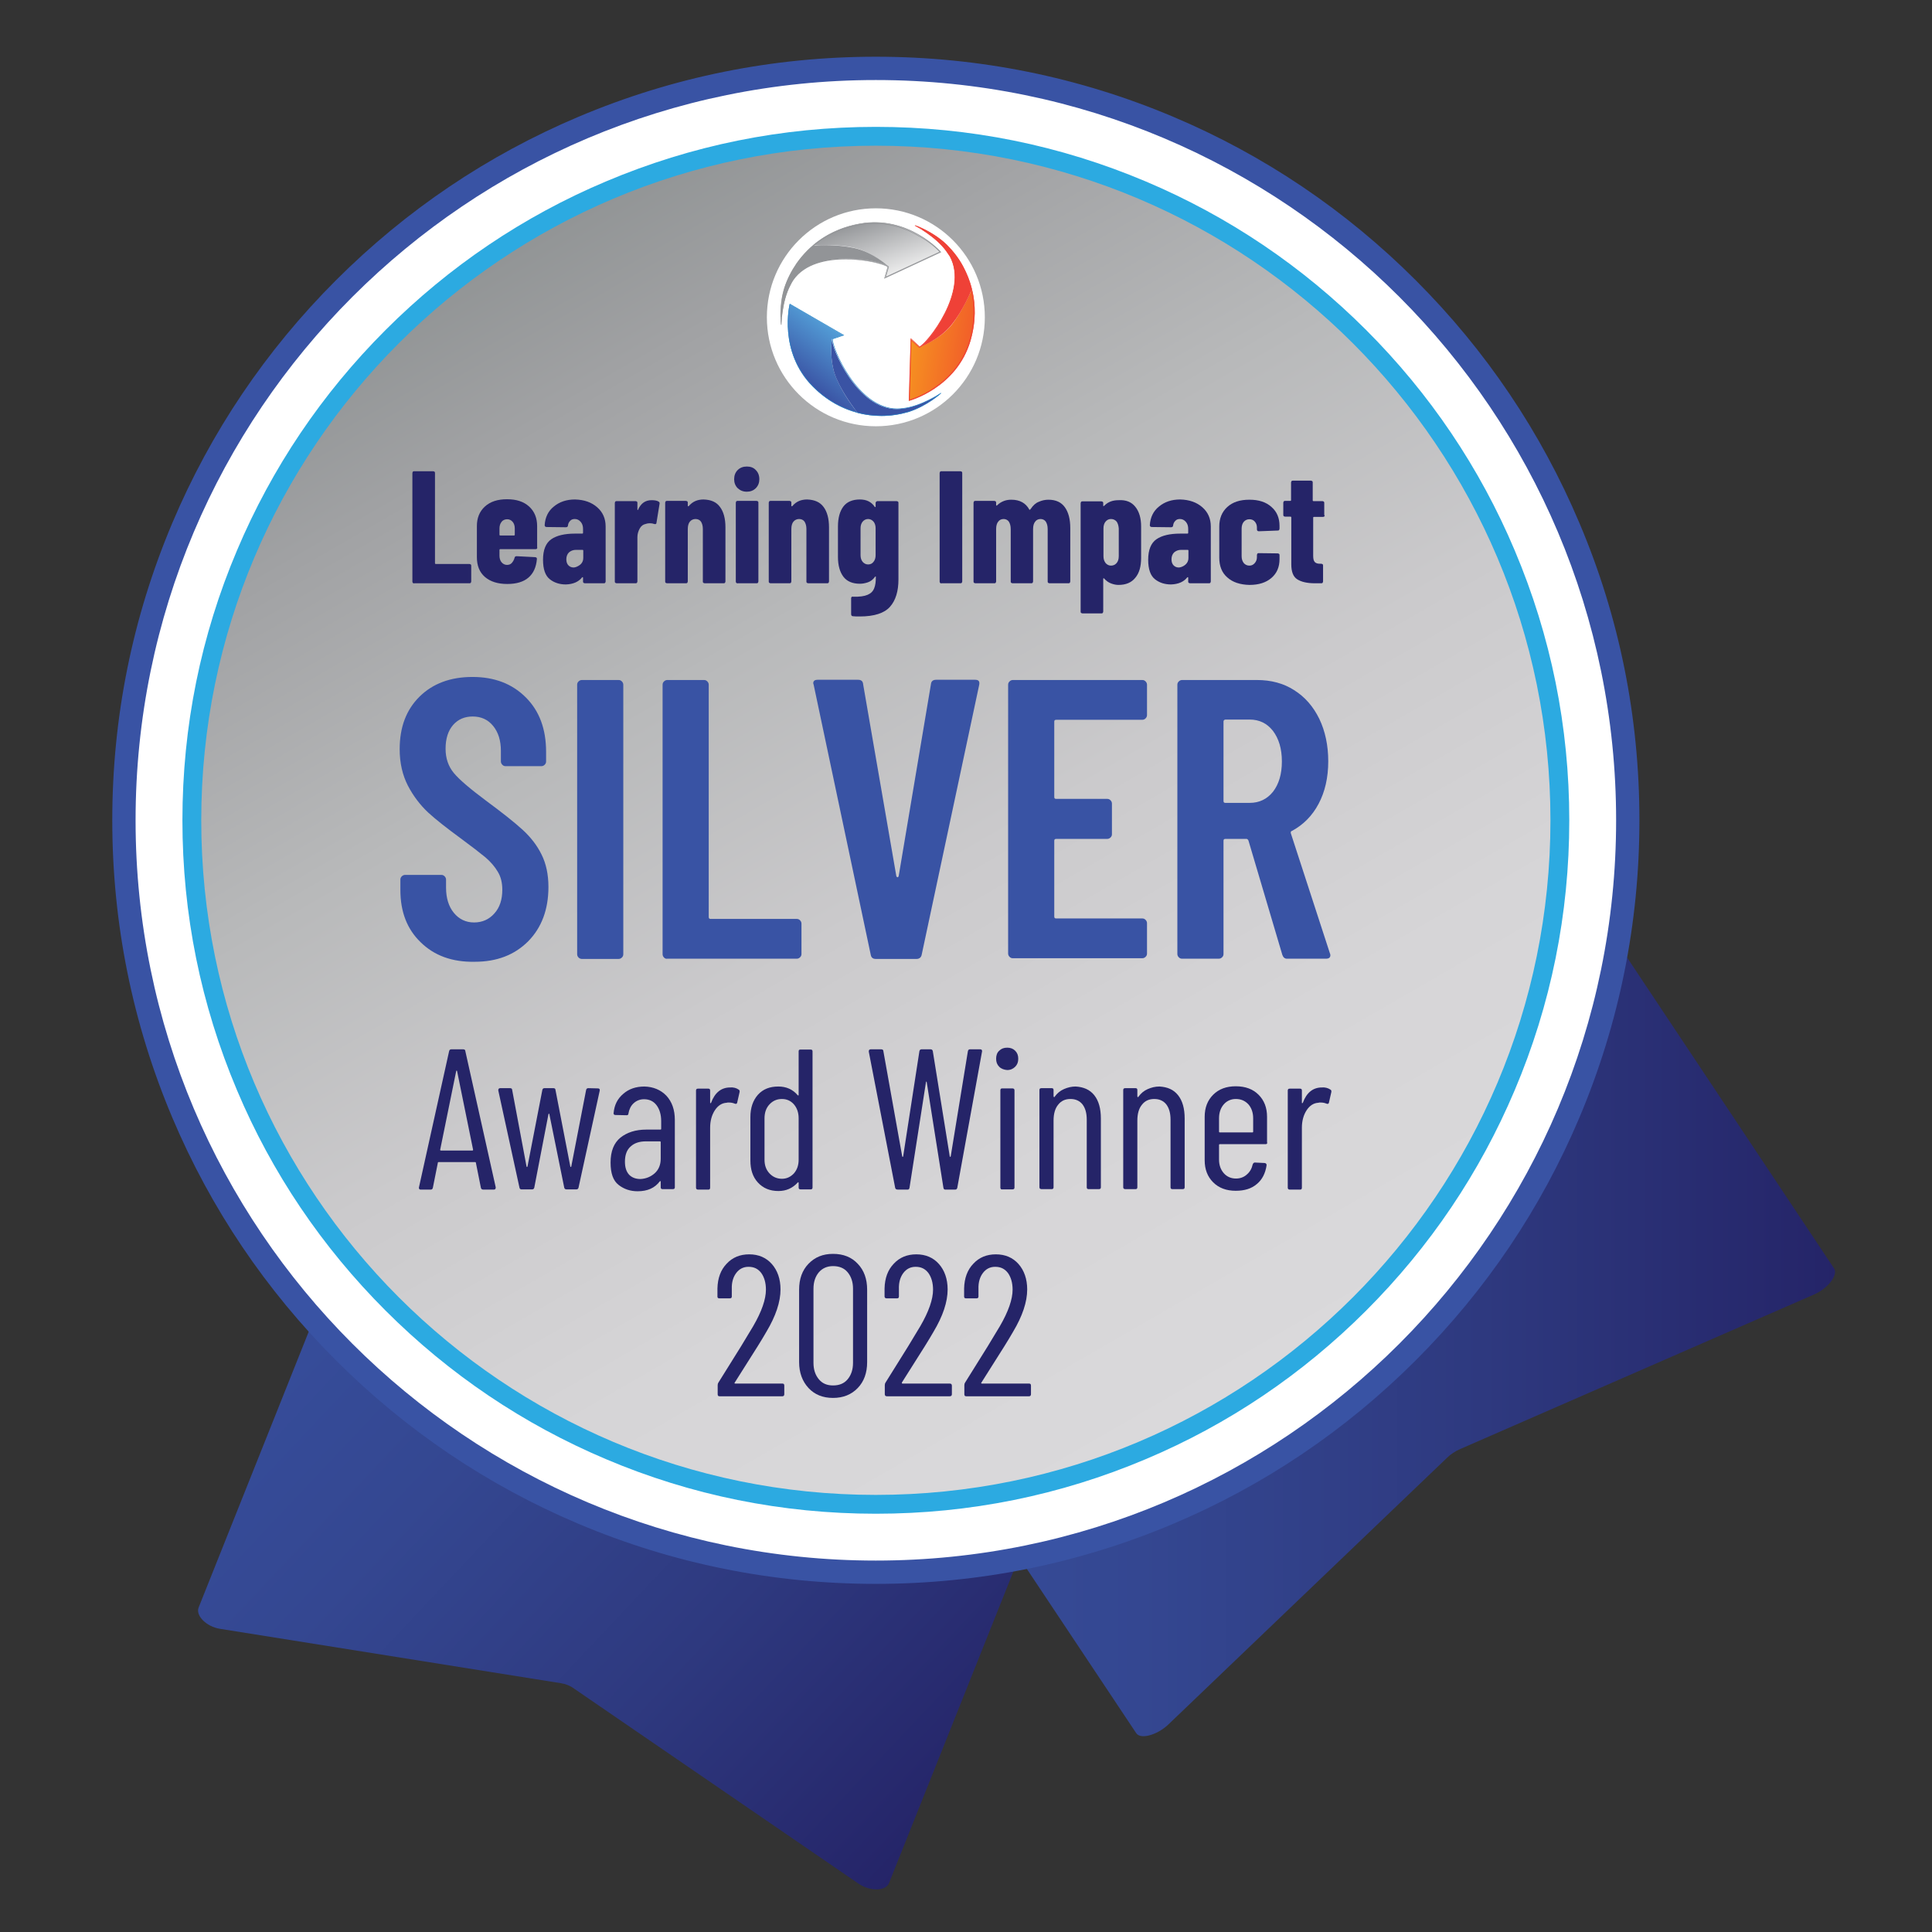 <?xml version="1.0" encoding="utf-8"?>
<!-- Generator: Adobe Illustrator 26.0.2, SVG Export Plug-In . SVG Version: 6.00 Build 0)  -->
<svg version="1.1" id="Layer_1" xmlns="http://www.w3.org/2000/svg" xmlns:xlink="http://www.w3.org/1999/xlink" x="0px" y="0px"
	 viewBox="0 0 820.8 820.8" style="enable-background:new 0 0 820.8 820.8;" xml:space="preserve">
<rect x="0" y="0" width="820.8" height="820.8" fill="#333333" stroke="none"/>
<style type="text/css">
	.st0{fill:url(#SVGID_1_);}
	.st1{fill:url(#SVGID_00000178168031330184764140000016544973373452541315_);}
	.st2{fill:#FFFFFF;}
	.st3{fill:#3953A4;}
	.st4{fill:url(#SVGID_00000026872641650087036430000006335933591616607154_);}
	.st5{fill:#2CAAE1;}
	.st6{fill:#252468;}
	.st7{fill:url(#SVGID_00000130647288933007645290000002482410997148699012_);}
	.st8{fill:url(#SVGID_00000160909765576513913580000004873195945469191051_);}
	.st9{fill:#929497;}
	.st10{fill:none;stroke:#929497;stroke-width:0.23;stroke-miterlimit:10;}
	.st11{fill:url(#SVGID_00000105397957759676515330000011645437580414096560_);}
	.st12{fill:#EF4137;}
	.st13{fill:none;stroke:#EF4137;stroke-width:0.23;stroke-miterlimit:10;}
	.st14{fill:#3A53A4;}
	
		.st15{fill:none;stroke:url(#SVGID_00000111160969307013023790000012280169012808750244_);stroke-width:0.23;stroke-miterlimit:10;}
</style>
<linearGradient id="SVGID_1_" gradientUnits="userSpaceOnUse" x1="187.727" y1="416.412" x2="779.668" y2="416.412">
	<stop  offset="0" style="stop-color:#3953A4"/>
	<stop  offset="0.254" style="stop-color:#374F9E"/>
	<stop  offset="0.501" style="stop-color:#344791"/>
	<stop  offset="0.747" style="stop-color:#2E397F"/>
	<stop  offset="0.991" style="stop-color:#252569"/>
	<stop  offset="1" style="stop-color:#252468"/>
</linearGradient>
<path class="st0" d="M482.7,736.3L188.1,293.9c-1.5-2.2,1-6.5,5.6-9.5L473.8,98c4.6-3,9.5-3.7,10.9-1.5l294.5,442.4
	c1.8,2.8-2.6,8.5-8.6,11.1l-150.2,65.6c-2.1,0.9-4.1,2.2-5.7,3.8L496.3,732.7C491.5,737.2,484.5,739.1,482.7,736.3z"/>
<linearGradient id="SVGID_00000020395362420601710320000008107460531675663262_" gradientUnits="userSpaceOnUse" x1="103.836" y1="252.194" x2="493.705" y2="642.062" gradientTransform="matrix(0.931 -2.746591e-02 -2.746591e-02 0.989 75.799 30.262)">
	<stop  offset="0" style="stop-color:#3953A4"/>
	<stop  offset="0.254" style="stop-color:#374F9E"/>
	<stop  offset="0.501" style="stop-color:#344791"/>
	<stop  offset="0.747" style="stop-color:#2E397F"/>
	<stop  offset="0.991" style="stop-color:#252569"/>
	<stop  offset="1" style="stop-color:#252468"/>
</linearGradient>
<path style="fill:url(#SVGID_00000020395362420601710320000008107460531675663262_);" d="M377.7,800L599,245.6
	c1.1-2.8-1.7-6.5-6.2-8.3L315.9,126.8c-4.5-1.8-9.1-1-10.2,1.7L84.4,682.9c-1.4,3.5,3.3,8.2,9.1,9.1l144.8,23.1c2,0.3,4,1.1,5.6,2.3
	l120.9,82.9C369.7,803.6,376.3,803.5,377.7,800z"/>
<g>
	<path class="st2" d="M372.1,668c-85.3,0-165.6-33.2-225.9-93.6c-60.3-60.3-93.6-140.6-93.6-225.9S85.9,183,146.2,122.6
		s140.6-93.6,225.9-93.6S537.7,62.3,598,122.6c60.3,60.3,93.6,140.6,93.6,225.9S658.3,514.1,598,574.4
		C537.7,634.8,457.4,668,372.1,668z"/>
	<path class="st3" d="M372.1,34c173.7,0,314.5,140.8,314.5,314.5S545.8,663,372.1,663S57.6,522.2,57.6,348.5S198.4,34,372.1,34
		 M372.1,24.1c-43.8,0-86.3,8.6-126.3,25.5c-38.6,16.3-73.3,39.7-103.1,69.5s-53.2,64.5-69.5,103.1c-16.9,40-25.5,82.5-25.5,126.3
		s8.6,86.3,25.5,126.3c16.3,38.6,39.7,73.3,69.5,103.1c29.8,29.8,64.5,53.2,103.1,69.5c40,16.9,82.5,25.5,126.3,25.5
		s86.3-8.6,126.3-25.5c38.6-16.3,73.3-39.7,103.1-69.5c29.8-29.8,53.2-64.5,69.5-103.1c16.9-40,25.5-82.5,25.5-126.3
		S688,262.2,671,222.2c-16.3-38.6-39.7-73.3-69.5-103.1C571.7,89.3,537,65.9,498.4,49.6C458.4,32.7,415.9,24.1,372.1,24.1
		L372.1,24.1z"/>
</g>
<g>
	
		<linearGradient id="SVGID_00000153681926201593575710000015770326914074679189_" gradientUnits="userSpaceOnUse" x1="517.461" y1="600.299" x2="226.734" y2="96.746">
		<stop  offset="0" style="stop-color:#DAD9DB"/>
		<stop  offset="0.224" style="stop-color:#D6D5D7"/>
		<stop  offset="0.443" style="stop-color:#CBCACC"/>
		<stop  offset="0.66" style="stop-color:#B8B9BA"/>
		<stop  offset="0.875" style="stop-color:#A1A2A4"/>
		<stop  offset="1" style="stop-color:#919495"/>
	</linearGradient>
	<path style="fill:url(#SVGID_00000153681926201593575710000015770326914074679189_);" d="M372.1,639.1
		c-77.6,0-150.6-30.2-205.5-85.1c-54.9-54.9-85.1-127.9-85.1-205.5c0-77.6,30.2-150.6,85.1-205.5c54.9-54.9,127.9-85.1,205.5-85.1
		c77.6,0,150.6,30.2,205.5,85.1c54.9,54.9,85.1,127.9,85.1,205.5c0,77.6-30.2,150.6-85.1,205.5C522.7,608.9,449.7,639.1,372.1,639.1
		z"/>
	<path class="st5" d="M372.1,61.9c158.3,0,286.6,128.3,286.6,286.6S530.4,635.1,372.1,635.1S85.5,506.8,85.5,348.5
		S213.8,61.9,372.1,61.9 M372.1,53.9c-39.8,0-78.3,7.8-114.7,23.2c-35.1,14.8-66.6,36.1-93.6,63.1c-27.1,27.1-48.3,58.6-63.1,93.6
		c-15.4,36.3-23.2,74.9-23.2,114.7s7.8,78.3,23.2,114.7c14.8,35.1,36.1,66.6,63.1,93.6c27.1,27.1,58.6,48.3,93.6,63.1
		c36.3,15.4,74.9,23.2,114.7,23.2s78.3-7.8,114.7-23.2c35.1-14.8,66.6-36.1,93.6-63.1c27.1-27.1,48.3-58.6,63.1-93.6
		c15.4-36.3,23.2-74.9,23.2-114.7s-7.8-78.3-23.2-114.7c-14.8-35.1-36.1-66.6-63.1-93.6c-27.1-27.1-58.6-48.3-93.6-63.1
		C450.4,61.7,411.9,53.9,372.1,53.9L372.1,53.9z"/>
</g>
<g>
	<path class="st6" d="M312.1,587.7c0.1,0.1,0.1,0.1,0.3,0.1h20c0.6,0,0.8,0.3,0.8,0.9v3.6c0,0.6-0.3,0.9-0.8,0.9h-26.7
		c-0.6,0-0.8-0.3-0.8-0.9v-3.8c0-0.5,0.1-0.8,0.3-1.1c1.8-2.8,2.7-4.4,3-4.8c5-7.9,8.9-14.3,11.8-19.2c3.6-6.2,5.4-11.4,5.4-15.5
		c0-2.9-0.7-5.3-2-7.1c-1.4-1.8-3.1-2.6-5.4-2.6c-2.2,0-3.9,0.9-5.2,2.6c-1.3,1.7-2,4-1.9,6.8v3.2c0,0.6-0.3,0.8-0.9,0.8h-4.4
		c-0.6,0-0.8-0.3-0.8-0.8v-3.4c0.1-4.4,1.4-7.9,3.9-10.5c2.5-2.7,5.7-4,9.6-4c4,0,7.2,1.4,9.6,4.1c2.4,2.7,3.7,6.4,3.7,10.8
		c0,5.3-2,11.3-6,18c-2,3.5-4.9,8.1-8.6,13.9l-4.8,7.6C312,587.5,312,587.6,312.1,587.7z"/>
	<path class="st6" d="M343.5,589.7c-2.6-2.8-4-6.5-4-11v-30.8c0-4.5,1.3-8.2,4-11s6.1-4.2,10.4-4.2c4.4,0,7.9,1.4,10.5,4.2
		c2.7,2.8,4,6.5,4,11v30.8c0,4.5-1.3,8.2-4,11c-2.7,2.8-6.2,4.2-10.5,4.2C349.6,593.9,346.1,592.5,343.5,589.7z M360.1,586
		c1.5-1.8,2.3-4.1,2.3-7v-31.5c0-2.9-0.8-5.2-2.3-7c-1.5-1.8-3.6-2.6-6.2-2.6c-2.5,0-4.5,0.9-6,2.6c-1.5,1.8-2.3,4.1-2.3,7V579
		c0,2.9,0.8,5.2,2.3,7c1.5,1.8,3.5,2.6,6,2.6C356.5,588.6,358.6,587.8,360.1,586z"/>
	<path class="st6" d="M383.2,587.7c0.1,0.1,0.1,0.1,0.3,0.1h20c0.6,0,0.9,0.3,0.9,0.9v3.6c0,0.6-0.3,0.9-0.9,0.9h-26.7
		c-0.6,0-0.9-0.3-0.9-0.9v-3.8c0-0.5,0.1-0.8,0.3-1.1c1.8-2.8,2.7-4.4,3-4.8c5-7.9,8.9-14.3,11.8-19.2c3.6-6.2,5.4-11.4,5.4-15.5
		c0-2.9-0.7-5.3-2-7.1c-1.4-1.8-3.1-2.6-5.4-2.6c-2.2,0-3.9,0.9-5.2,2.6c-1.3,1.7-2,4-1.9,6.8v3.2c0,0.6-0.3,0.8-0.8,0.8h-4.4
		c-0.6,0-0.9-0.3-0.9-0.8v-3.4c0.1-4.4,1.4-7.9,3.9-10.5c2.5-2.7,5.7-4,9.6-4c4,0,7.2,1.4,9.6,4.1c2.4,2.7,3.7,6.4,3.7,10.8
		c0,5.3-2,11.3-6,18c-2,3.5-4.9,8.1-8.6,13.9l-4.8,7.6C383.1,587.5,383.1,587.6,383.2,587.7z"/>
	<path class="st6" d="M416.9,587.7c0.1,0.1,0.1,0.1,0.3,0.1h20c0.6,0,0.8,0.3,0.8,0.9v3.6c0,0.6-0.3,0.9-0.8,0.9h-26.7
		c-0.6,0-0.8-0.3-0.8-0.9v-3.8c0-0.5,0.1-0.8,0.3-1.1c1.8-2.8,2.7-4.4,3-4.8c5-7.9,8.9-14.3,11.8-19.2c3.6-6.2,5.4-11.4,5.4-15.5
		c0-2.9-0.7-5.3-2-7.1c-1.4-1.8-3.1-2.6-5.4-2.6c-2.2,0-3.9,0.9-5.2,2.6c-1.3,1.7-2,4-1.9,6.8v3.2c0,0.6-0.3,0.8-0.9,0.8h-4.4
		c-0.6,0-0.8-0.3-0.8-0.8v-3.4c0.1-4.4,1.4-7.9,3.9-10.5c2.5-2.7,5.7-4,9.6-4c4,0,7.2,1.4,9.6,4.1c2.4,2.7,3.7,6.4,3.7,10.8
		c0,5.3-2,11.3-6,18c-2,3.5-4.9,8.1-8.6,13.9l-4.8,7.6C416.8,587.5,416.8,587.6,416.9,587.7z"/>
</g>
<g>
	<path class="st6" d="M175.4,247.6c-0.2-0.2-0.2-0.4-0.2-0.6v-46c0-0.2,0.1-0.4,0.2-0.6c0.2-0.2,0.4-0.2,0.6-0.2h8
		c0.2,0,0.4,0.1,0.6,0.2c0.2,0.2,0.2,0.4,0.2,0.6v38.3c0,0.2,0.1,0.3,0.3,0.3h14.3c0.2,0,0.4,0.1,0.6,0.2c0.2,0.2,0.2,0.4,0.2,0.6
		v6.6c0,0.2-0.1,0.4-0.2,0.6c-0.2,0.2-0.4,0.2-0.6,0.2H176C175.7,247.9,175.5,247.8,175.4,247.6z"/>
	<path class="st6" d="M228.1,233.1c-0.2,0.2-0.4,0.2-0.6,0.2h-15c-0.2,0-0.3,0.1-0.3,0.3v2.5c0,1.1,0.3,2.1,0.9,2.8s1.4,1.1,2.3,1.1
		c0.9,0,1.6-0.3,2.1-0.9c0.5-0.6,0.9-1.3,1.1-2.1c0.1-0.5,0.4-0.7,0.9-0.7l7.8,0.4c0.2,0,0.4,0.1,0.6,0.2c0.2,0.2,0.2,0.4,0.2,0.6
		c-0.3,3.5-1.5,6.1-3.6,7.9c-2.1,1.8-5.1,2.7-9,2.7c-4,0-7.2-1-9.5-3c-2.3-2-3.4-4.8-3.4-8.4v-13.2c0-3.4,1.1-6.2,3.4-8.3
		c2.3-2.1,5.4-3.1,9.4-3.1c4,0,7.1,1,9.4,3.1c2.3,2.1,3.4,4.9,3.4,8.3v8.8C228.3,232.8,228.2,233,228.1,233.1z M213.1,221.7
		c-0.6,0.7-0.9,1.7-0.9,2.8v2.7c0,0.2,0.1,0.3,0.3,0.3h5.9c0.2,0,0.3-0.1,0.3-0.3v-2.7c0-1.1-0.3-2.1-0.9-2.8
		c-0.6-0.7-1.4-1.1-2.3-1.1S213.7,220.9,213.1,221.7z"/>
	<path class="st6" d="M253.7,215.5c2.4,2.1,3.6,4.8,3.6,8.2V247c0,0.2-0.1,0.4-0.2,0.6c-0.2,0.2-0.4,0.2-0.6,0.2h-8
		c-0.2,0-0.4-0.1-0.6-0.2c-0.2-0.2-0.2-0.4-0.2-0.6v-1.5c0-0.1,0-0.2-0.1-0.3c-0.1,0-0.2,0-0.3,0.1c-1.5,1.9-3.8,2.9-6.9,3
		c-2.6,0-4.9-0.7-6.8-2.2c-1.9-1.5-2.9-4.2-2.9-8.3c0-4.2,1.2-7.1,3.5-8.7c2.3-1.6,5.7-2.4,10.1-2.4h3.1c0.2,0,0.3-0.1,0.3-0.3v-1.7
		c0-1.2-0.3-2.2-1-3c-0.7-0.8-1.5-1.2-2.5-1.2c-0.8,0-1.4,0.2-1.9,0.7c-0.5,0.5-0.9,1.1-1,2c0,0.5-0.3,0.8-0.9,0.8l-8.2-0.1
		c-0.5,0-0.8-0.3-0.8-0.8c0.2-3.3,1.5-6,3.9-7.9c2.4-2,5.4-3,9-3C248.2,212.3,251.3,213.4,253.7,215.5z M246.5,239.9
		c0.8-0.7,1.3-1.6,1.3-2.8v-3.2c0-0.2-0.1-0.3-0.3-0.3h-2.8c-1.2,0-2.2,0.4-3,1.1c-0.7,0.7-1.1,1.7-1.1,2.9c0,1.1,0.3,2,0.9,2.6
		c0.6,0.6,1.3,0.9,2.3,0.9C244.7,241,245.6,240.6,246.5,239.9z"/>
	<path class="st6" d="M279.8,213.1c0.4,0.2,0.5,0.6,0.4,1l-1.3,8c0,0.5-0.4,0.7-1,0.5c-0.5-0.2-1.1-0.3-1.8-0.3
		c-0.7,0-1.3,0.1-1.8,0.3c-1,0.2-1.9,0.8-2.5,1.9c-0.6,1.1-1,2.3-1,3.7V247c0,0.2-0.1,0.4-0.2,0.6c-0.2,0.2-0.4,0.2-0.6,0.2h-8
		c-0.2,0-0.4-0.1-0.6-0.2c-0.2-0.2-0.2-0.4-0.2-0.6v-33.3c0-0.2,0.1-0.4,0.2-0.6c0.2-0.2,0.4-0.2,0.6-0.2h8c0.2,0,0.4,0.1,0.6,0.2
		c0.2,0.2,0.2,0.4,0.2,0.6v2.7c0,0.2,0,0.3,0.1,0.3c0.1,0,0.1,0,0.2-0.2c1.2-2.7,3.1-4,5.7-4C278.2,212.5,279.2,212.7,279.8,213.1z"
		/>
	<path class="st6" d="M305.9,215.4c1.5,2,2.3,4.9,2.3,8.6V247c0,0.2-0.1,0.4-0.2,0.6c-0.2,0.2-0.4,0.2-0.6,0.2h-8
		c-0.2,0-0.4-0.1-0.6-0.2c-0.2-0.2-0.2-0.4-0.2-0.6v-22.3c0-1.3-0.3-2.3-0.8-3.1c-0.5-0.7-1.3-1.1-2.3-1.1c-1,0-1.8,0.4-2.4,1.1
		c-0.6,0.7-0.9,1.8-0.9,3.2V247c0,0.2-0.1,0.4-0.2,0.6c-0.2,0.2-0.4,0.2-0.6,0.2h-8c-0.2,0-0.4-0.1-0.6-0.2
		c-0.2-0.2-0.2-0.4-0.2-0.6v-33.4c0-0.2,0.1-0.4,0.2-0.6c0.2-0.2,0.4-0.2,0.6-0.2h8c0.2,0,0.4,0.1,0.6,0.2c0.2,0.2,0.2,0.4,0.2,0.6
		v1.3c0,0.1,0.1,0.2,0.2,0.2c0.1,0,0.3-0.1,0.4-0.3c1.5-1.7,3.5-2.6,6.1-2.6C302.1,212.3,304.4,213.3,305.9,215.4z"/>
	<path class="st6" d="M313.4,207.4c-1-1-1.5-2.3-1.5-3.8c0-1.6,0.5-2.9,1.5-3.9c1-1,2.3-1.5,3.9-1.5c1.6,0,2.9,0.5,3.8,1.5
		c1,1,1.5,2.3,1.5,3.9c0,1.5-0.5,2.8-1.5,3.8c-1,1-2.3,1.5-3.8,1.5C315.7,208.9,314.5,208.4,313.4,207.4z M312.8,247.6
		c-0.2-0.2-0.2-0.4-0.2-0.6v-33.4c0-0.2,0.1-0.4,0.2-0.6c0.2-0.2,0.4-0.2,0.6-0.2h8c0.2,0,0.4,0.1,0.6,0.2c0.2,0.2,0.2,0.4,0.2,0.6
		V247c0,0.2-0.1,0.4-0.2,0.6c-0.2,0.2-0.4,0.2-0.6,0.2h-8C313.2,247.9,313,247.8,312.8,247.6z"/>
	<path class="st6" d="M349.9,215.4c1.5,2,2.3,4.9,2.3,8.6V247c0,0.2-0.1,0.4-0.2,0.6c-0.2,0.2-0.4,0.2-0.6,0.2h-8
		c-0.2,0-0.4-0.1-0.6-0.2c-0.2-0.2-0.2-0.4-0.2-0.6v-22.3c0-1.3-0.3-2.3-0.8-3.1c-0.5-0.7-1.3-1.1-2.3-1.1c-1,0-1.8,0.4-2.4,1.1
		c-0.6,0.7-0.9,1.8-0.9,3.2V247c0,0.2-0.1,0.4-0.2,0.6c-0.2,0.2-0.4,0.2-0.6,0.2h-8c-0.2,0-0.4-0.1-0.6-0.2
		c-0.2-0.2-0.2-0.4-0.2-0.6v-33.4c0-0.2,0.1-0.4,0.2-0.6c0.2-0.2,0.4-0.2,0.6-0.2h8c0.2,0,0.4,0.1,0.6,0.2c0.2,0.2,0.2,0.4,0.2,0.6
		v1.3c0,0.1,0.1,0.2,0.2,0.2c0.1,0,0.3-0.1,0.4-0.3c1.5-1.7,3.5-2.6,6.1-2.6C346,212.3,348.4,213.3,349.9,215.4z"/>
	<path class="st6" d="M372.3,213.1c0.2-0.2,0.4-0.2,0.6-0.2h8c0.2,0,0.4,0.1,0.6,0.2c0.2,0.2,0.2,0.4,0.2,0.6v32.5
		c0,5-1.2,8.9-3.6,11.6s-6.7,4.1-12.8,4.1c-1.2,0-2.2,0-2.9-0.1c-0.5,0-0.8-0.3-0.8-0.9v-6.7c0-0.6,0.3-0.8,0.9-0.7
		c2.7,0.1,4.7-0.2,6.1-0.8c1.4-0.6,2.3-1.5,2.8-2.8c0.5-1.2,0.7-2.8,0.7-4.8c0-0.1,0-0.2-0.1-0.2c-0.1,0-0.2,0.1-0.3,0.2
		c-0.8,1.1-1.8,1.9-3,2.3s-2.3,0.6-3.4,0.6c-3.1,0-5.5-1-7-3c-1.5-2-2.3-4.8-2.3-8.4v-12.9c0-3.7,0.8-6.5,2.3-8.5s3.9-3,7-3
		c2.8,0,4.9,1,6.3,3.1c0.1,0.1,0.2,0.2,0.3,0.1c0.1,0,0.1-0.1,0.1-0.3v-1.6C372,213.5,372.1,213.3,372.3,213.1z M371.1,238.7
		c0.6-0.7,0.9-1.7,0.9-2.8v-11.5c0-1.1-0.3-2.1-0.9-2.8c-0.6-0.7-1.4-1.1-2.3-1.1s-1.7,0.4-2.3,1.1c-0.6,0.7-0.9,1.7-0.9,2.8v11.5
		c0,1.1,0.3,2.1,0.9,2.8c0.6,0.7,1.4,1.1,2.3,1.1S370.5,239.5,371.1,238.7z"/>
	<path class="st6" d="M399.4,247.6c-0.2-0.2-0.2-0.4-0.2-0.6v-46c0-0.2,0.1-0.4,0.2-0.6c0.2-0.2,0.4-0.2,0.6-0.2h8
		c0.2,0,0.4,0.1,0.6,0.2c0.2,0.2,0.2,0.4,0.2,0.6v46c0,0.2-0.1,0.4-0.2,0.6c-0.2,0.2-0.4,0.2-0.6,0.2h-8
		C399.7,247.9,399.5,247.8,399.4,247.6z"/>
	<path class="st6" d="M452.4,215.5c1.5,2.1,2.3,5,2.3,8.8V247c0,0.2-0.1,0.4-0.2,0.6c-0.2,0.2-0.4,0.2-0.6,0.2h-8
		c-0.2,0-0.4-0.1-0.6-0.2c-0.2-0.2-0.2-0.4-0.2-0.6v-22.2c0-1.4-0.3-2.4-0.8-3.2c-0.5-0.7-1.3-1.1-2.2-1.1c-1,0-1.8,0.4-2.3,1.1
		c-0.6,0.7-0.9,1.8-0.9,3.2V247c0,0.2-0.1,0.4-0.2,0.6c-0.2,0.2-0.4,0.2-0.6,0.2h-7.9c-0.2,0-0.4-0.1-0.6-0.2
		c-0.2-0.2-0.2-0.4-0.2-0.6v-22.2c0-1.4-0.3-2.4-0.8-3.2c-0.5-0.7-1.3-1.1-2.2-1.1c-1,0-1.8,0.4-2.3,1.1c-0.6,0.7-0.9,1.8-0.9,3.2
		V247c0,0.2-0.1,0.4-0.2,0.6c-0.2,0.2-0.4,0.2-0.6,0.2h-8c-0.2,0-0.4-0.1-0.6-0.2c-0.2-0.2-0.2-0.4-0.2-0.6v-33.4
		c0-0.2,0.1-0.4,0.2-0.6c0.2-0.2,0.4-0.2,0.6-0.2h8c0.2,0,0.4,0.1,0.6,0.2c0.2,0.2,0.2,0.4,0.2,0.6v0.9c0,0.1,0,0.2,0.1,0.3
		c0.1,0,0.2,0,0.3-0.1c0.9-0.9,1.9-1.5,3-1.9c1.1-0.4,2.1-0.5,3.1-0.5c3.5,0,6.1,1.4,7.6,4.2l0.1,0.1c0.1,0,0.3-0.1,0.5-0.4
		c1-1.5,2.1-2.5,3.4-3c1.3-0.6,2.7-0.9,4.1-0.9C448.6,212.3,450.9,213.4,452.4,215.5z"/>
	<path class="st6" d="M482.4,215.4c1.6,2,2.4,4.8,2.4,8.3V237c0,3.7-0.8,6.5-2.5,8.5c-1.6,2-4,3-7.1,3c-1,0-2-0.2-3.1-0.6
		c-1.1-0.4-2.1-1.1-3-2.1c-0.1-0.1-0.2-0.2-0.3-0.1c-0.1,0-0.1,0.1-0.1,0.3v13.8c0,0.2-0.1,0.4-0.2,0.6c-0.2,0.2-0.4,0.2-0.6,0.2h-8
		c-0.2,0-0.4-0.1-0.6-0.2c-0.2-0.2-0.2-0.4-0.2-0.6v-46c0-0.2,0.1-0.4,0.2-0.6c0.2-0.2,0.4-0.2,0.6-0.2h8c0.2,0,0.4,0.1,0.6,0.2
		c0.2,0.2,0.2,0.4,0.2,0.6v1.1c0,0.1,0,0.1,0.1,0.1c0.2,0,0.4-0.1,0.5-0.3c1.5-1.5,3.5-2.2,5.9-2.2
		C478.4,212.3,480.8,213.3,482.4,215.4z M474.4,221.6c-0.6-0.7-1.4-1.1-2.4-1.1c-1,0-1.7,0.4-2.3,1.1c-0.6,0.7-0.9,1.7-0.9,2.9v11.8
		c0,1.2,0.3,2.1,0.9,2.9c0.6,0.7,1.4,1.1,2.3,1.1c1,0,1.8-0.4,2.4-1.1c0.6-0.7,0.9-1.7,0.9-2.9v-11.8
		C475.2,223.3,474.9,222.3,474.4,221.6z"/>
	<path class="st6" d="M510.8,215.5c2.4,2.1,3.6,4.8,3.6,8.2V247c0,0.2-0.1,0.4-0.2,0.6c-0.2,0.2-0.4,0.2-0.6,0.2h-8
		c-0.2,0-0.4-0.1-0.6-0.2c-0.2-0.2-0.2-0.4-0.2-0.6v-1.5c0-0.1,0-0.2-0.1-0.3c-0.1,0-0.2,0-0.3,0.1c-1.5,1.9-3.8,2.9-6.9,3
		c-2.6,0-4.9-0.7-6.8-2.2c-1.9-1.5-2.9-4.2-2.9-8.3c0-4.2,1.2-7.1,3.5-8.7c2.3-1.6,5.7-2.4,10.1-2.4h3.1c0.2,0,0.3-0.1,0.3-0.3v-1.7
		c0-1.2-0.3-2.2-1-3c-0.7-0.8-1.5-1.2-2.5-1.2c-0.8,0-1.4,0.2-1.9,0.7c-0.5,0.5-0.9,1.1-1,2c0,0.5-0.3,0.8-0.9,0.8l-8.2-0.1
		c-0.5,0-0.8-0.3-0.8-0.8c0.2-3.3,1.5-6,3.9-7.9c2.4-2,5.4-3,9-3C505.3,212.3,508.4,213.4,510.8,215.5z M503.6,239.9
		c0.8-0.7,1.3-1.6,1.3-2.8v-3.2c0-0.2-0.1-0.3-0.3-0.3h-2.8c-1.2,0-2.2,0.4-3,1.1c-0.7,0.7-1.1,1.7-1.1,2.9c0,1.1,0.3,2,0.9,2.6
		c0.6,0.6,1.3,0.9,2.3,0.9C501.8,241,502.8,240.6,503.6,239.9z"/>
	<path class="st6" d="M521.4,245.3c-2.3-2-3.4-4.8-3.4-8.4v-13.2c0-3.4,1.1-6.2,3.4-8.3c2.3-2.1,5.4-3.1,9.4-3.1c4,0,7.1,1,9.4,3.1
		c2.3,2,3.4,4.7,3.4,8v1.2c0,0.2-0.1,0.4-0.2,0.6c-0.2,0.2-0.4,0.2-0.6,0.2l-8,0.3c-0.5,0-0.8-0.3-0.8-0.8v-0.8c0-1-0.3-1.8-0.9-2.5
		c-0.6-0.7-1.4-1-2.3-1c-1,0-1.8,0.4-2.4,1.1c-0.6,0.7-0.9,1.7-0.9,2.9v11.7c0,1.2,0.3,2.1,0.9,2.9c0.6,0.7,1.4,1.1,2.4,1.1
		c1,0,1.7-0.4,2.3-1.1c0.6-0.7,0.9-1.5,0.9-2.5v-0.9c0-0.2,0.1-0.4,0.2-0.6c0.2-0.2,0.4-0.2,0.6-0.2l8,0.1c0.2,0,0.4,0.1,0.6,0.2
		c0.2,0.2,0.2,0.4,0.2,0.6v1.6c0,3.4-1.1,6-3.4,8c-2.3,2-5.4,3-9.4,3C526.9,248.4,523.7,247.4,521.4,245.3z"/>
	<path class="st6" d="M562.6,219.4c-0.2,0.2-0.4,0.2-0.6,0.2h-3.8c-0.2,0-0.3,0.1-0.3,0.3v16.2c0,1.3,0.2,2.2,0.7,2.7
		c0.5,0.5,1.2,0.7,2.2,0.7h0.5c0.2,0,0.4,0.1,0.6,0.2c0.2,0.2,0.2,0.4,0.2,0.6v6.7c0,0.2-0.1,0.4-0.2,0.6c-0.2,0.2-0.4,0.2-0.6,0.2
		h-2.7c-3.3,0-5.8-0.6-7.5-1.7c-1.7-1.1-2.5-3.2-2.5-6.4v-19.9c0-0.2-0.1-0.3-0.3-0.3H546c-0.2,0-0.4-0.1-0.6-0.2
		c-0.2-0.2-0.2-0.4-0.2-0.6v-5.1c0-0.2,0.1-0.4,0.2-0.6c0.2-0.2,0.4-0.2,0.6-0.2h2.2c0.2,0,0.3-0.1,0.3-0.3V205
		c0-0.2,0.1-0.4,0.2-0.6c0.2-0.2,0.4-0.2,0.6-0.2h7.6c0.2,0,0.4,0.1,0.6,0.2c0.2,0.2,0.2,0.4,0.2,0.6v7.6c0,0.2,0.1,0.3,0.3,0.3h3.8
		c0.2,0,0.4,0.1,0.6,0.2c0.2,0.2,0.2,0.4,0.2,0.6v5.1C562.9,219,562.8,219.2,562.6,219.4z"/>
</g>
<g>
	<g>
		<path class="st3" d="M178.7,400.3c-5.8-5.6-8.6-13-8.6-22.2v-4.4c0-0.6,0.2-1,0.6-1.4c0.4-0.4,0.9-0.6,1.4-0.6h15.4
			c0.6,0,1,0.2,1.4,0.6c0.4,0.4,0.6,0.9,0.6,1.4v3.4c0,4.4,1.1,8,3.3,10.7c2.2,2.7,5.1,4.1,8.6,4.1c3.5,0,6.4-1.3,8.6-3.8
			c2.3-2.5,3.4-5.9,3.4-10.1c0-2.9-0.6-5.5-1.9-7.6c-1.2-2.1-3-4.2-5.2-6.1c-2.3-1.9-5.9-4.7-10.8-8.3c-5.6-4.1-10.2-7.7-13.6-10.8
			c-3.4-3.2-6.3-7-8.6-11.4c-2.3-4.5-3.5-9.6-3.5-15.5c0-9.4,2.8-16.8,8.5-22.4c5.6-5.5,13.1-8.3,22.4-8.3c9.4,0,16.9,2.9,22.7,8.7
			c5.8,5.8,8.6,13.5,8.6,23.1v4.1c0,0.6-0.2,1-0.6,1.4c-0.4,0.4-0.9,0.6-1.4,0.6h-15.2c-0.6,0-1-0.2-1.4-0.6
			c-0.4-0.4-0.6-0.9-0.6-1.4V319c0-4.4-1.1-7.9-3.3-10.6c-2.2-2.7-5.1-4-8.7-4c-3.4,0-6.2,1.2-8.3,3.6c-2.1,2.4-3.2,5.8-3.2,10.1
			c0,4.1,1.2,7.5,3.5,10.3c2.3,2.8,6.9,6.7,13.6,11.7c6.9,5.1,12.1,9.2,15.6,12.4c3.5,3.2,6.2,6.7,8.1,10.6
			c1.9,3.8,2.9,8.4,2.9,13.7c0,9.6-2.9,17.3-8.6,23.1c-5.8,5.8-13.3,8.7-22.7,8.7C192,408.8,184.4,405.9,178.7,400.3z"/>
		<path class="st3" d="M245.8,406.8c-0.4-0.4-0.6-0.9-0.6-1.4V290.9c0-0.6,0.2-1,0.6-1.4c0.4-0.4,0.9-0.6,1.4-0.6h15.6
			c0.6,0,1,0.2,1.4,0.6c0.4,0.4,0.6,0.9,0.6,1.4v114.5c0,0.6-0.2,1-0.6,1.4c-0.4,0.4-0.9,0.6-1.4,0.6h-15.6
			C246.7,407.4,246.2,407.2,245.8,406.8z"/>
		<path class="st3" d="M282.1,406.8c-0.4-0.4-0.6-0.9-0.6-1.4V290.9c0-0.6,0.2-1,0.6-1.4c0.4-0.4,0.9-0.6,1.4-0.6h15.6
			c0.6,0,1,0.2,1.4,0.6c0.4,0.4,0.6,0.9,0.6,1.4v98.7c0,0.6,0.3,0.8,0.8,0.8h36.6c0.6,0,1,0.2,1.4,0.6c0.4,0.4,0.6,0.9,0.6,1.4v12.9
			c0,0.6-0.2,1-0.6,1.4c-0.4,0.4-0.9,0.6-1.4,0.6h-55C282.9,407.4,282.5,407.2,282.1,406.8z"/>
		<path class="st3" d="M369.9,405.5L345.7,291l-0.2-0.7c0-1,0.6-1.5,1.9-1.5h17.1c1.4,0,2.1,0.6,2.2,1.9l14.1,81.5
			c0.1,0.3,0.3,0.5,0.5,0.5c0.2,0,0.4-0.2,0.5-0.5l13.7-81.5c0.1-1.2,0.8-1.9,2.2-1.9h16.6c1.5,0,2,0.7,1.7,2.2l-24.4,114.5
			c-0.2,1.2-1,1.9-2.2,1.9h-17.3C370.8,407.4,370.1,406.8,369.9,405.5z"/>
		<path class="st3" d="M486.7,305.2c-0.4,0.4-0.9,0.6-1.4,0.6h-36.6c-0.6,0-0.8,0.3-0.8,0.8v32c0,0.6,0.3,0.8,0.8,0.8h21.7
			c0.6,0,1,0.2,1.4,0.6c0.4,0.4,0.6,0.9,0.6,1.4v13c0,0.6-0.2,1-0.6,1.4c-0.4,0.4-0.9,0.6-1.4,0.6h-21.7c-0.6,0-0.8,0.3-0.8,0.8
			v32.2c0,0.6,0.3,0.8,0.8,0.8h36.6c0.6,0,1,0.2,1.4,0.6c0.4,0.4,0.6,0.9,0.6,1.4v12.9c0,0.6-0.2,1-0.6,1.4
			c-0.4,0.4-0.9,0.6-1.4,0.6h-55c-0.6,0-1-0.2-1.4-0.6c-0.4-0.4-0.6-0.9-0.6-1.4V290.9c0-0.6,0.2-1,0.6-1.4c0.4-0.4,0.9-0.6,1.4-0.6
			h55c0.6,0,1,0.2,1.4,0.6c0.4,0.4,0.6,0.9,0.6,1.4v12.9C487.3,304.3,487.1,304.8,486.7,305.2z"/>
		<path class="st3" d="M544.8,405.7l-14.4-48.6c-0.2-0.4-0.5-0.7-0.8-0.7h-9c-0.6,0-0.8,0.3-0.8,0.8v48.1c0,0.6-0.2,1-0.6,1.4
			c-0.4,0.4-0.9,0.6-1.4,0.6h-15.6c-0.6,0-1-0.2-1.4-0.6c-0.4-0.4-0.6-0.9-0.6-1.4V290.9c0-0.6,0.2-1,0.6-1.4
			c0.4-0.4,0.9-0.6,1.4-0.6H534c6,0,11.3,1.4,15.8,4.3c4.6,2.9,8.1,6.9,10.7,12.2c2.5,5.2,3.8,11.3,3.8,18c0,7-1.4,13-4.1,18.1
			c-2.7,5.1-6.5,8.9-11.3,11.5c-0.5,0.1-0.6,0.5-0.5,1l16.6,51c0.1,0.2,0.2,0.5,0.2,0.8c0,1-0.6,1.5-1.9,1.5H547
			C545.9,407.4,545.2,406.8,544.8,405.7z M519.8,306.6v33.7c0,0.6,0.3,0.8,0.8,0.8h10.3c4.1,0,7.4-1.6,9.9-4.7
			c2.5-3.2,3.8-7.5,3.8-12.9s-1.3-9.7-3.8-13c-2.5-3.2-5.8-4.8-9.9-4.8h-10.3C520,305.8,519.8,306.1,519.8,306.6z"/>
	</g>
</g>
<g>
	<g>
		<path class="st6" d="M204.3,504.6l-2.1-10.5c0-0.1,0-0.2-0.1-0.3s-0.2-0.1-0.3-0.1h-15.4c-0.1,0-0.2,0-0.3,0.1s-0.1,0.1-0.1,0.3
			l-2.1,10.5c-0.1,0.5-0.4,0.8-0.9,0.8h-4.3c-0.3,0-0.5-0.1-0.6-0.3c-0.1-0.2-0.2-0.4-0.1-0.7l12.8-57.8c0.1-0.5,0.4-0.8,0.9-0.8
			h5.1c0.6,0,0.9,0.3,0.9,0.8l12.9,57.8v0.2c0,0.5-0.3,0.8-0.8,0.8h-4.4C204.7,505.4,204.4,505.1,204.3,504.6z M187.3,488.8h13.4
			c0.2,0,0.3-0.1,0.3-0.3l-6.8-33.4c-0.1-0.2-0.1-0.3-0.2-0.3c-0.1,0-0.1,0.1-0.2,0.3l-6.8,33.4C187,488.7,187.1,488.8,187.3,488.8z
			"/>
		<path class="st6" d="M220.7,504.6l-9-41.3v-0.2c0-0.5,0.3-0.8,0.8-0.8h4.2c0.6,0,0.9,0.3,0.9,0.8l6.1,32.5
			c0.1,0.1,0.1,0.2,0.2,0.2c0.1,0,0.1-0.1,0.2-0.2l6.3-32.5c0.1-0.5,0.4-0.8,0.9-0.8h3.8c0.6,0,0.9,0.3,0.9,0.8l6.3,32.5
			c0.1,0.1,0.1,0.2,0.2,0.2s0.1-0.1,0.2-0.2l6.3-32.5c0.1-0.5,0.4-0.8,0.9-0.8l4.1,0.1c0.6,0,0.9,0.3,0.8,0.9l-9,41.2
			c-0.1,0.5-0.4,0.8-0.9,0.8h-4.3c-0.5,0-0.8-0.3-0.9-0.8l-6.3-31.1c-0.1-0.2-0.1-0.3-0.2-0.3c-0.1,0-0.1,0.1-0.2,0.3l-6,31.1
			c-0.1,0.5-0.4,0.8-0.9,0.8h-4.2C221.1,505.4,220.8,505.1,220.7,504.6z"/>
		<path class="st6" d="M283.1,465.5c2.4,2.6,3.6,6,3.6,10.3v28.6c0,0.6-0.3,0.8-0.9,0.8h-4.3c-0.6,0-0.8-0.3-0.8-0.8V502
			c0-0.1,0-0.2-0.1-0.2c-0.1,0-0.2,0-0.3,0.1c-2.1,2.8-5.2,4.2-9.4,4.2c-3.1,0-5.8-0.9-8.1-2.7c-2.3-1.8-3.4-4.9-3.4-9.5
			c0-4.8,1.4-8.3,4.2-10.6c2.8-2.2,6.4-3.4,11-3.4h6c0.2,0,0.3-0.1,0.3-0.3v-3.3c0-2.8-0.7-5.1-2-6.8c-1.3-1.7-3.1-2.5-5.3-2.5
			c-1.7,0-3.2,0.6-4.4,1.7c-1.2,1.1-1.9,2.6-2.2,4.3c0,0.6-0.3,0.8-0.8,0.8l-4.8-0.1c-0.3,0-0.5-0.1-0.6-0.3
			c-0.1-0.2-0.2-0.4-0.1-0.6c0.3-3.3,1.6-6,4.1-8.1c2.4-2.1,5.4-3.1,9-3.1C277.5,461.7,280.7,463,283.1,465.5z M278.1,498.5
			c1.7-1.5,2.6-3.6,2.6-6.2v-7.1c0-0.2-0.1-0.3-0.3-0.3h-6c-2.7,0-4.9,0.7-6.5,2.2c-1.6,1.4-2.4,3.6-2.4,6.4c0,2.5,0.6,4.3,1.8,5.6
			c1.2,1.2,2.8,1.8,4.8,1.8C274.3,500.8,276.4,500,278.1,498.5z"/>
		<path class="st6" d="M313.8,462.9c0.4,0.2,0.5,0.6,0.4,1.1l-1,4.4c-0.1,0.5-0.4,0.7-1,0.5c-0.7-0.3-1.5-0.5-2.5-0.5
			c-0.5,0-0.8,0-1,0.1c-2,0.1-3.7,1.2-5,3.2c-1.3,2-2,4.5-2,7.4v25.5c0,0.6-0.3,0.8-0.8,0.8h-4.3c-0.6,0-0.9-0.3-0.9-0.8v-41.3
			c0-0.6,0.3-0.8,0.9-0.8h4.3c0.6,0,0.8,0.3,0.8,0.8v5.1c0,0.2,0,0.3,0.1,0.3s0.2-0.1,0.3-0.2c1.6-4.3,4.3-6.5,8.1-6.5
			C311.6,461.9,312.8,462.2,313.8,462.9z"/>
		<path class="st6" d="M340.1,445.9h4.3c0.6,0,0.8,0.3,0.8,0.8v57.8c0,0.6-0.3,0.8-0.8,0.8h-4.3c-0.6,0-0.8-0.3-0.8-0.8v-1.9
			c0-0.1,0-0.2-0.1-0.3s-0.2,0-0.3,0.1c-2.2,2.4-4.9,3.6-8.2,3.6c-3.6,0-6.5-1.2-8.7-3.6c-2.2-2.4-3.2-5.5-3.2-9.4v-18.4
			c0-4,1.1-7.1,3.2-9.5c2.2-2.4,5-3.5,8.7-3.5c3.3,0,6.1,1.2,8.2,3.7c0.1,0.1,0.2,0.1,0.3,0.1c0.1-0.1,0.1-0.1,0.1-0.3v-18.4
			C339.3,446.1,339.5,445.9,340.1,445.9z M337.3,498.5c1.3-1.5,2-3.4,2-5.8v-17.6c0-2.4-0.7-4.4-2-5.9c-1.3-1.5-3-2.3-5.1-2.3
			c-2.2,0-3.9,0.8-5.3,2.3c-1.4,1.5-2.1,3.5-2.1,5.9v17.6c0,2.4,0.7,4.3,2.1,5.8c1.4,1.5,3.2,2.3,5.3,2.3
			C334.2,500.8,335.9,500,337.3,498.5z"/>
		<path class="st6" d="M380.3,504.6l-11.2-57.8v-0.2c0-0.5,0.3-0.8,0.8-0.8h4.5c0.6,0,0.9,0.3,0.9,0.8l8,44.7
			c0.1,0.1,0.1,0.2,0.2,0.2c0.1,0,0.1-0.1,0.2-0.2l6.9-44.7c0.1-0.5,0.4-0.8,0.9-0.8h3.9c0.5,0,0.8,0.3,0.9,0.8l7.2,44.7
			c0.1,0.1,0.1,0.2,0.2,0.2c0.1,0,0.1-0.1,0.2-0.2l7.3-44.7c0.1-0.5,0.4-0.8,0.8-0.8h4.5c0.3,0,0.5,0.1,0.6,0.3
			c0.1,0.2,0.2,0.4,0.1,0.7l-10.5,57.8c-0.1,0.5-0.4,0.8-0.9,0.8h-4.2c-0.5,0-0.7-0.3-0.8-0.8l-7.1-44.9c-0.1-0.1-0.1-0.2-0.2-0.2
			s-0.1,0.1-0.1,0.2l-7,44.9c-0.1,0.5-0.3,0.8-0.8,0.8h-4.1C380.7,505.4,380.4,505.1,380.3,504.6z"/>
		<path class="st6" d="M424.5,453.2c-0.9-0.9-1.3-2-1.3-3.4c0-1.4,0.4-2.6,1.3-3.4c0.9-0.9,2-1.3,3.4-1.3c1.4,0,2.5,0.4,3.4,1.3
			c0.9,0.9,1.3,2,1.3,3.4c0,1.4-0.4,2.5-1.3,3.4c-0.9,0.9-2,1.4-3.4,1.4C426.6,454.5,425.4,454.1,424.5,453.2z M425,504.5v-41.3
			c0-0.6,0.3-0.8,0.8-0.8h4.3c0.6,0,0.9,0.3,0.9,0.8v41.3c0,0.6-0.3,0.8-0.9,0.8h-4.3C425.3,505.4,425,505.1,425,504.5z"/>
		<path class="st6" d="M464.9,465.3c1.9,2.4,2.8,5.7,2.8,9.9v29.2c0,0.6-0.3,0.8-0.9,0.8h-4.3c-0.6,0-0.8-0.3-0.8-0.8v-28.7
			c0-2.8-0.6-4.9-1.8-6.5c-1.2-1.5-2.9-2.3-5.1-2.3c-2.3,0-4,0.8-5.3,2.5c-1.3,1.6-1.9,3.9-1.9,6.7v28.3c0,0.6-0.3,0.8-0.8,0.8h-4.3
			c-0.6,0-0.9-0.3-0.9-0.8v-41.3c0-0.6,0.3-0.8,0.9-0.8h4.3c0.6,0,0.8,0.3,0.8,0.8v2.7c0,0.1,0.1,0.2,0.2,0.3c0.1,0.1,0.2,0,0.3-0.2
			c1-1.4,2.3-2.5,3.9-3.2c1.6-0.7,3.2-1.1,5-1.1C460.3,461.8,463,462.9,464.9,465.3z"/>
		<path class="st6" d="M500.5,465.3c1.9,2.4,2.8,5.7,2.8,9.9v29.2c0,0.6-0.3,0.8-0.9,0.8h-4.3c-0.6,0-0.8-0.3-0.8-0.8v-28.7
			c0-2.8-0.6-4.9-1.8-6.5c-1.2-1.5-2.9-2.3-5.1-2.3c-2.3,0-4,0.8-5.3,2.5c-1.3,1.6-1.9,3.9-1.9,6.7v28.3c0,0.6-0.3,0.8-0.8,0.8h-4.3
			c-0.6,0-0.9-0.3-0.9-0.8v-41.3c0-0.6,0.3-0.8,0.9-0.8h4.3c0.6,0,0.8,0.3,0.8,0.8v2.7c0,0.1,0.1,0.2,0.2,0.3c0.1,0.1,0.2,0,0.3-0.2
			c1-1.4,2.3-2.5,3.9-3.2c1.6-0.7,3.2-1.1,5-1.1C496,461.8,498.6,462.9,500.5,465.3z"/>
		<path class="st6" d="M537.6,486.1h-19.4c-0.2,0-0.3,0.1-0.3,0.3v6.2c0,2.4,0.7,4.3,2,5.8c1.3,1.5,3.1,2.3,5.2,2.3
			c1.8,0,3.4-0.6,4.6-1.7c1.3-1.1,2.1-2.5,2.5-4.3c0.2-0.5,0.5-0.8,0.9-0.8l4.2,0.2c0.2,0,0.4,0.1,0.6,0.3s0.2,0.4,0.2,0.7
			c-0.5,3.3-1.8,6-4.1,7.9c-2.3,2-5.3,2.9-9,2.9c-4,0-7.2-1.2-9.6-3.6c-2.4-2.4-3.6-5.5-3.6-9.4v-18.4c0-3.9,1.2-7,3.6-9.4
			c2.4-2.4,5.6-3.6,9.6-3.6c4.1,0,7.3,1.2,9.7,3.6c2.4,2.4,3.6,5.5,3.6,9.4v10.6C538.5,485.9,538.2,486.1,537.6,486.1z M519.9,469.2
			c-1.3,1.5-2,3.5-2,5.9v5.7c0,0.2,0.1,0.3,0.3,0.3h13.9c0.2,0,0.3-0.1,0.3-0.3v-5.7c0-2.4-0.7-4.4-2-5.9c-1.4-1.5-3.1-2.3-5.4-2.3
			C523,466.9,521.2,467.7,519.9,469.2z"/>
		<path class="st6" d="M565.2,462.9c0.4,0.2,0.5,0.6,0.4,1.1l-1,4.4c-0.1,0.5-0.4,0.7-1,0.5c-0.7-0.3-1.5-0.5-2.5-0.5
			c-0.5,0-0.8,0-1,0.1c-2,0.1-3.7,1.2-5,3.2c-1.3,2-2,4.5-2,7.4v25.5c0,0.6-0.3,0.8-0.8,0.8h-4.3c-0.6,0-0.9-0.3-0.9-0.8v-41.3
			c0-0.6,0.3-0.8,0.9-0.8h4.3c0.6,0,0.8,0.3,0.8,0.8v5.1c0,0.2,0,0.3,0.1,0.3s0.2-0.1,0.3-0.2c1.6-4.3,4.3-6.5,8.1-6.5
			C562.9,461.9,564.2,462.2,565.2,462.9z"/>
	</g>
</g>
<circle class="st2" cx="372.1" cy="134.8" r="46.3"/>
<g>
	
		<linearGradient id="SVGID_00000169545443301218042560000008447860548217202075_" gradientUnits="userSpaceOnUse" x1="371.822" y1="336.886" x2="354.888" y2="314.438" gradientTransform="matrix(1 0 0 -1 -12.82 477.17)">
		<stop  offset="0" style="stop-color:#55A4DB"/>
		<stop  offset="1" style="stop-color:#3A53A4"/>
	</linearGradient>
	<path style="fill:url(#SVGID_00000169545443301218042560000008447860548217202075_);" d="M353.5,144l4.7-1.6l-22.7-13.2
		c0,0-5,20.2,9.9,35.1c6.1,6.1,12.7,9.4,18.9,11c-1.4-1.7-6.2-8-9-14.7C352,152.9,353.5,144,353.5,144z"/>
	
		<linearGradient id="SVGID_00000088111089796806720830000006220300053982312347_" gradientUnits="userSpaceOnUse" x1="-2147.634" y1="5198.067" x2="-2164.548" y2="5175.592" gradientTransform="matrix(-0.57 0.82 0.82 0.57 -5109.58 -1082.74)">
		<stop  offset="0" style="stop-color:#F2F2F2"/>
		<stop  offset="1" style="stop-color:#929497"/>
	</linearGradient>
	<path style="fill:url(#SVGID_00000088111089796806720830000006220300053982312347_);" d="M377.3,113.3l-1.4,4.8l23.8-11
		c0,0-13.7-15.7-34.4-12c-8.5,1.5-15,5-19.9,9.1c2.2-0.1,10.1-0.5,17.2,1C370.9,107,377.3,113.3,377.3,113.3z"/>
	<path class="st9" d="M335.8,121.1c0.4-0.8,0.8-1.6,1.3-2.3c9.7-13.9,37.5-8.1,40.2-5.7c0,0-6.4-6.1-14.7-7.8
		c-7.1-1.5-15-1.2-17.2-1c-2.6,2.2-4.9,4.8-6.9,7.6c-2.2,3.2-4,6.7-5.2,10.4c-2.5,8-1.4,15.7-1.4,15.7S332.1,128,335.8,121.1z"/>
	<path class="st10" d="M399.3,107l-23,10.7l1.2-4.3l0-0.1l-0.1-0.1c-1.8-1.5-13.2-4.4-23.8-3c-3.5,0.4-6.7,1.3-9.4,2.6
		c-3.1,1.5-5.5,3.5-7.3,6c-0.5,0.7-1,1.5-1.4,2.3c-2.3,4.4-3.2,9.9-3.6,13.5c0-3,0.2-7.5,1.6-12.2c1.2-3.7,2.9-7.1,5.1-10.3
		c4.4-6.2,12.5-14.1,26.6-16.6c4.6-0.8,9.4-0.7,14,0.3c3.8,0.9,7.4,2.3,10.8,4.3C393.5,101.9,396.6,104.2,399.3,107 M399.7,107.1
		c0,0-13.7-15.7-34.4-12c-13.4,2.4-21.8,9.7-26.8,16.8c-2.2,3.2-4,6.7-5.2,10.4c-2.5,8-1.4,15.7-1.4,15.7s0.1-9.9,3.8-16.8
		c0.4-0.8,0.8-1.6,1.3-2.3c9.7-13.9,37.5-7.8,40.2-5.5l-1.4,4.8L399.7,107.1z"/>
	
		<linearGradient id="SVGID_00000114055879334135844810000005336837996930955932_" gradientUnits="userSpaceOnUse" x1="-5145.588" y1="636.856" x2="-5162.661" y2="614.622" gradientTransform="matrix(-0.48 -0.88 -0.88 0.48 -1523.28 -4689.37)">
		<stop  offset="0" style="stop-color:#F69320"/>
		<stop  offset="1" style="stop-color:#F15B2A"/>
	</linearGradient>
	<path style="fill:url(#SVGID_00000114055879334135844810000005336837996930955932_);" d="M390.6,147.4l-3.7-3.4l-0.7,26.2
		c0,0,20.1-5.3,26.1-25.4c2.4-8.3,2.2-15.6,0.6-21.9c-0.9,2-4.1,9.3-8.5,15C399.1,144.5,390.6,147.4,390.6,147.4z"/>
	<path class="st12" d="M402.1,106.7c0.5,0.7,1,1.5,1.5,2.2c8.1,14.9-9.5,37.1-12.7,38.5c0,0,8.3-3,13.5-9.6c4.5-5.6,7.7-12.9,8.5-15
		c-0.8-3.3-2.1-6.5-3.7-9.6c-1.8-3.4-4.2-6.5-7-9.3c-6.1-5.8-13.5-8.2-13.5-8.2S397.5,100.3,402.1,106.7z"/>
	<path class="st13" d="M386.4,169.9l0.7-25.4l3.3,3l0.1,0.1l0.1,0c2.1-0.9,9.8-9.8,13.3-20c1.2-3.4,1.8-6.6,1.9-9.6
		c0-3.4-0.7-6.5-2.1-9.2c-0.4-0.8-0.9-1.5-1.5-2.2c-2.9-4-7.5-7.3-10.5-9.2c2.7,1.3,6.7,3.5,10.2,6.9c2.8,2.7,5.1,5.8,6.9,9.2
		c3.6,6.7,7.1,17.5,3.1,31.2c-1.3,4.5-3.5,8.7-6.5,12.4c-2.5,3-5.4,5.6-8.6,7.7C393.7,167,390.1,168.7,386.4,169.9 M386.2,170.2
		c0,0,20.1-5.3,26-25.5c3.8-13.1,1-23.9-3.1-31.4c-1.8-3.4-4.2-6.5-7-9.3c-6.1-5.8-13.4-8.2-13.4-8.2s8.8,4.5,13.4,10.9
		c0.5,0.7,1,1.5,1.5,2.2c8.1,14.9-9.7,37-12.9,38.4l-3.7-3.4L386.2,170.2z"/>
	<path class="st14" d="M383.6,173.6c-0.9,0.1-1.8,0.2-2.6,0.2c-17,0-27.9-26.2-27.5-29.7c0,0-1.5,8.8,1.8,16.6
		c2.8,6.6,7.7,12.9,9,14.7c3.3,0.9,6.8,1.3,10.2,1.3c3.9,0,7.7-0.6,11.5-1.7c8-2.6,13.7-7.9,13.7-7.9S391.5,172.6,383.6,173.6z"/>
	
		<linearGradient id="SVGID_00000168794992951165221460000007784670947915675063_" gradientUnits="userSpaceOnUse" x1="346.395" y1="4130.365" x2="412.926" y2="4134.029" gradientTransform="matrix(1 0 0 1 -12.61 -3978.59)">
		<stop  offset="0" style="stop-color:#2584C6"/>
		<stop  offset="1" style="stop-color:#2584C6"/>
	</linearGradient>
	
		<path style="fill:none;stroke:url(#SVGID_00000168794992951165221460000007784670947915675063_);stroke-width:0.23;stroke-miterlimit:10;" d="
		M335.6,129.2c0,0-5,20.2,9.9,35.1c9.6,9.6,20.5,12.3,29.1,12.3c3.9,0,7.7-0.6,11.5-1.7c8-2.6,13.7-7.9,13.7-7.9s-8.2,5.6-16,6.5
		c-0.9,0.1-1.8,0.2-2.6,0.2c-17,0-27.9-26.2-27.5-29.7l4.7-1.6L335.6,129.2z"/>
</g>
</svg>
